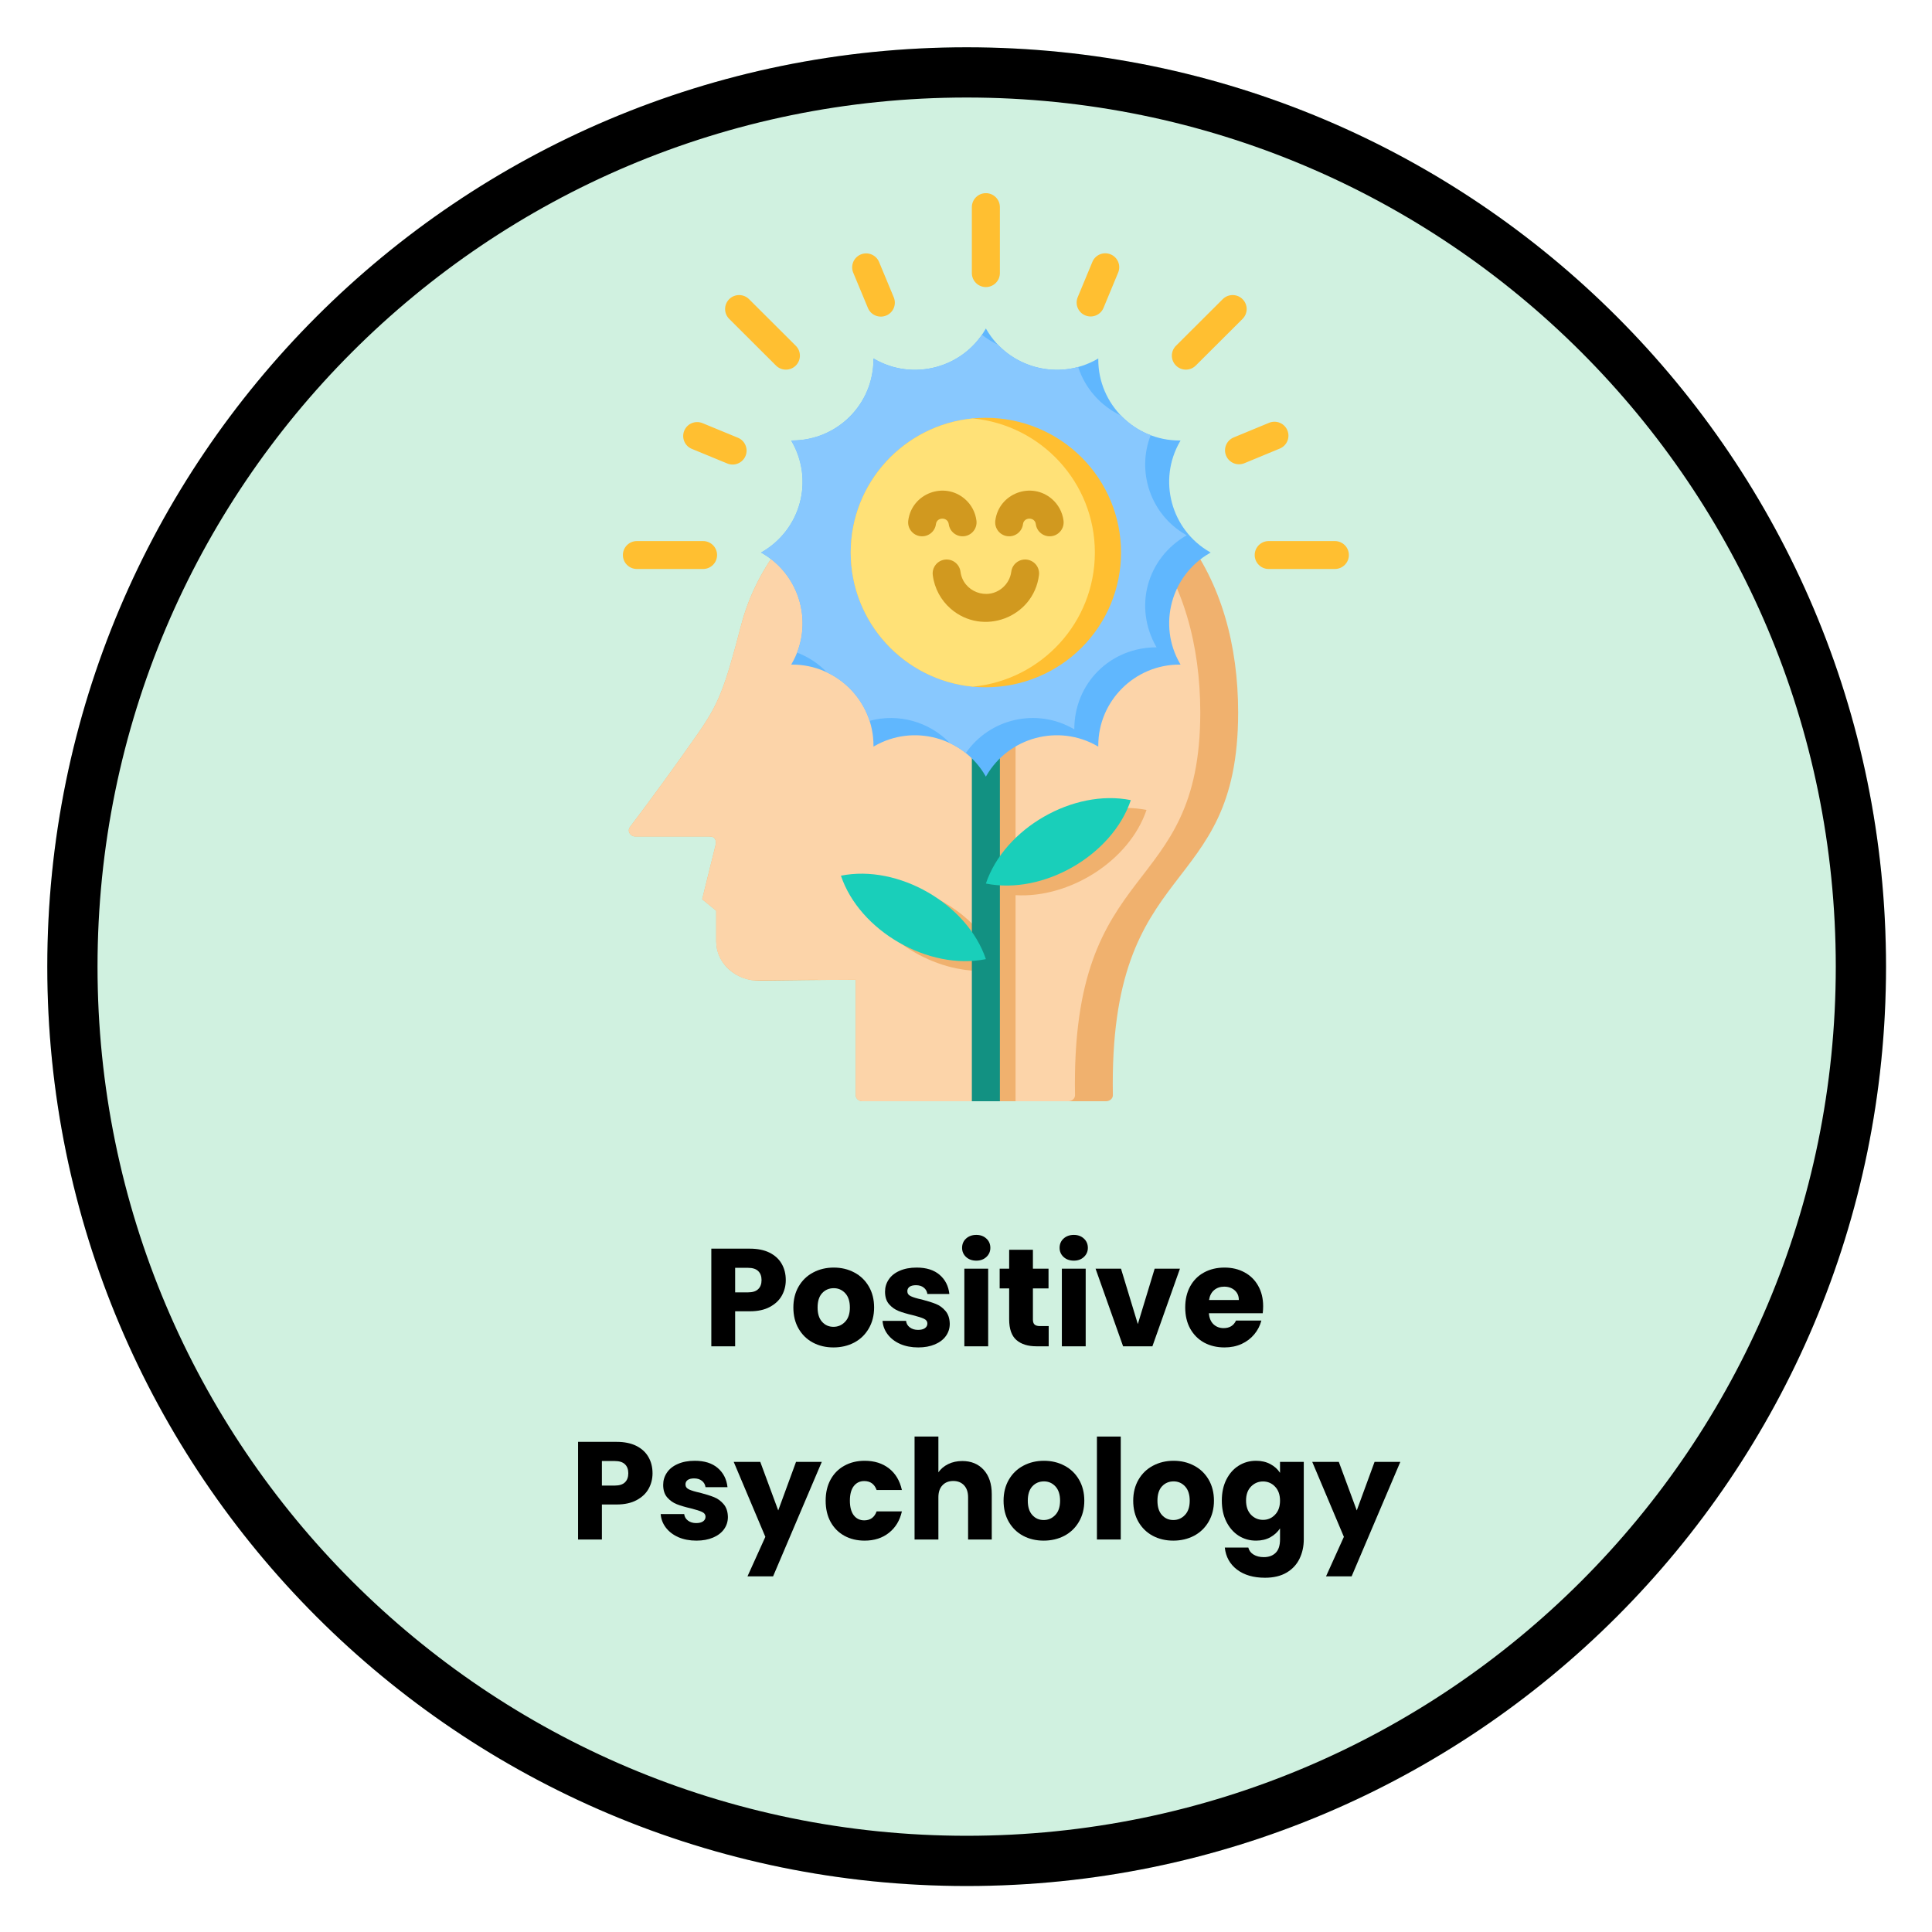 <svg xmlns="http://www.w3.org/2000/svg" xmlns:xlink="http://www.w3.org/1999/xlink" width="500" viewBox="0 0 375 375" height="500" preserveAspectRatio="xMidYMid meet"><defs><g></g><clipPath id="2e7874efb1"><path d="M 9.18 9.18 L 366.082 9.18 L 366.082 366.082 L 9.18 366.082 Z M 9.18 9.18 " clip-rule="nonzero"></path></clipPath><clipPath id="5c29b28e96"><path d="M 187.633 9.18 C 89.074 9.18 9.18 89.074 9.18 187.633 C 9.18 286.188 89.074 366.082 187.633 366.082 C 286.188 366.082 366.082 286.188 366.082 187.633 C 366.082 89.074 286.188 9.18 187.633 9.18 Z M 187.633 9.18 " clip-rule="nonzero"></path></clipPath><clipPath id="f6b60dfc6b"><path d="M 9.18 9.18 L 366.074 9.18 L 366.074 366.074 L 9.18 366.074 Z M 9.18 9.18 " clip-rule="nonzero"></path></clipPath><clipPath id="c3e7414f49"><path d="M 187.625 9.18 C 89.07 9.18 9.18 89.07 9.18 187.625 C 9.18 286.18 89.07 366.074 187.625 366.074 C 286.18 366.074 366.074 286.18 366.074 187.625 C 366.074 89.07 286.18 9.18 187.625 9.18 Z M 187.625 9.18 " clip-rule="nonzero"></path></clipPath><clipPath id="5e4b5db4a5"><path d="M 122 86 L 241 86 L 241 213.75 L 122 213.75 Z M 122 86 " clip-rule="nonzero"></path></clipPath><clipPath id="bf3343b00c"><path d="M 122 87 L 233 87 L 233 213.75 L 122 213.75 Z M 122 87 " clip-rule="nonzero"></path></clipPath><clipPath id="5852634bd3"><path d="M 188 113 L 195 113 L 195 213.75 L 188 213.75 Z M 188 113 " clip-rule="nonzero"></path></clipPath><clipPath id="b6b8e852e5"><path d="M 120.859 37.5 L 261.859 37.5 L 261.859 111 L 120.859 111 Z M 120.859 37.5 " clip-rule="nonzero"></path></clipPath></defs><g clip-path="url(#2e7874efb1)"><g clip-path="url(#5c29b28e96)"><path fill="#d0f1e0" d="M 9.18 9.18 L 366.082 9.18 L 366.082 366.082 L 9.18 366.082 Z M 9.18 9.18 " fill-opacity="1" fill-rule="nonzero"></path></g></g><g clip-path="url(#f6b60dfc6b)"><g clip-path="url(#c3e7414f49)"><path stroke-linecap="butt" transform="matrix(0.75, 0, 0, 0.75, 9.178, 9.178)" fill="none" stroke-linejoin="miter" d="M 237.929 0.002 C 106.523 0.002 0.002 106.523 0.002 237.929 C 0.002 369.335 106.523 475.861 237.929 475.861 C 369.335 475.861 475.861 369.335 475.861 237.929 C 475.861 106.523 369.335 0.002 237.929 0.002 Z M 237.929 0.002 " stroke="#000000" stroke-width="26" stroke-opacity="1" stroke-miterlimit="4"></path></g></g><g clip-path="url(#5e4b5db4a5)"><path fill="#f0b16e" d="M 196.027 87.09 C 227.105 89.781 240.324 112.262 240.324 138.285 C 240.324 174.949 215.164 165.695 216.008 212.582 C 216.02 213.23 215.406 213.758 214.629 213.758 L 167.477 213.758 C 166.715 213.758 166.098 213.238 166.098 212.598 L 166.098 190.176 C 159.902 190.176 153.688 190.285 147.469 190.355 C 142.789 190.406 139.016 186.988 139.016 182.695 L 139.016 176.77 L 136.293 174.539 L 138.871 164.129 C 139.086 163.266 138.922 162.363 137.73 162.363 L 123.348 162.363 C 122.305 162.363 121.695 161.293 122.289 160.512 C 126.758 154.613 131.07 148.664 135.309 142.609 C 139.441 136.703 140.598 133.879 143.848 121.379 C 149.43 99.902 171.898 84.859 196.027 87.09 Z M 196.027 87.09 " fill-opacity="1" fill-rule="evenodd"></path></g><g clip-path="url(#bf3343b00c)"><path fill="#fcd4a9" d="M 207.281 213.758 L 197.121 213.758 L 197.121 173.754 C 207.648 174.379 219.223 167.047 222.535 157.211 C 217.426 156.18 211.285 157.195 205.648 160.438 C 202.078 162.492 199.184 165.172 197.121 168.109 L 197.121 115.758 L 191.68 115.758 L 191.68 182.777 C 189.617 179.84 186.723 177.164 183.152 175.109 C 177.516 171.863 171.375 170.852 166.266 171.883 C 167.926 176.809 171.879 181.602 177.516 184.848 C 182.18 187.535 187.195 188.691 191.68 188.426 L 191.68 213.758 L 167.477 213.758 C 166.715 213.758 166.098 213.238 166.098 212.598 L 166.098 190.176 C 163.648 190.176 161.199 190.191 158.746 190.219 L 158.746 190.176 C 154.551 190.176 150.348 190.227 146.141 190.281 C 144.379 190.059 142.824 189.344 141.5 188.145 C 139.848 186.652 139.016 184.82 139.016 182.695 L 139.016 176.77 L 136.293 174.539 L 138.871 164.129 C 139.086 163.266 138.922 162.363 137.73 162.363 L 123.348 162.363 C 122.309 162.363 121.691 161.301 122.289 160.512 C 126.758 154.613 131.07 148.664 135.309 142.609 C 139.441 136.703 140.598 133.879 143.848 121.379 C 148.777 102.426 166.855 88.484 187.621 87.004 C 187.973 87.031 188.324 87.059 188.68 87.09 C 219.758 89.781 232.973 112.262 232.973 138.285 C 232.973 174.949 207.816 165.695 208.66 212.582 C 208.672 213.23 208.055 213.758 207.281 213.758 Z M 207.281 213.758 " fill-opacity="1" fill-rule="evenodd"></path></g><g clip-path="url(#5852634bd3)"><path fill="#129182" d="M 188.637 113.852 L 194.078 113.852 L 194.078 213.758 L 188.637 213.758 Z M 188.637 113.852 " fill-opacity="1" fill-rule="evenodd"></path></g><path fill="#19cfba" d="M 191.359 171.496 C 202.492 173.742 215.879 166.039 219.492 155.305 C 208.359 153.059 194.973 160.762 191.359 171.496 Z M 191.359 171.496 " fill-opacity="1" fill-rule="evenodd"></path><path fill="#19cfba" d="M 191.359 186.168 C 180.227 188.41 166.84 180.707 163.223 169.973 C 174.355 167.727 187.742 175.434 191.359 186.168 Z M 191.359 186.168 " fill-opacity="1" fill-rule="evenodd"></path><g clip-path="url(#b6b8e852e5)"><path fill="#ffbf31" d="M 143.23 84.965 C 144.613 85.531 145.277 87.113 144.707 88.492 C 144.137 89.871 142.555 90.531 141.168 89.965 L 134.289 87.129 C 132.902 86.562 132.242 84.98 132.812 83.602 C 133.379 82.219 134.965 81.562 136.352 82.129 Z M 259.094 105.02 C 260.598 105.02 261.816 106.234 261.816 107.73 C 261.816 109.227 260.598 110.441 259.094 110.441 L 246.254 110.441 C 244.754 110.441 243.535 109.227 243.535 107.73 C 243.535 106.234 244.754 105.02 246.254 105.02 Z M 237.332 58.066 C 238.395 57.008 240.117 57.008 241.18 58.066 C 242.242 59.125 242.242 60.84 241.18 61.898 L 232.098 70.953 C 231.035 72.012 229.316 72.012 228.254 70.953 C 227.191 69.891 227.191 68.176 228.254 67.117 Z M 188.637 40.207 C 188.637 38.707 189.855 37.492 191.359 37.492 C 192.859 37.492 194.078 38.707 194.078 40.207 L 194.078 53.004 C 194.078 54.504 192.859 55.719 191.359 55.719 C 189.855 55.719 188.637 54.504 188.637 53.004 Z M 141.539 61.898 C 140.477 60.84 140.477 59.125 141.539 58.066 C 142.602 57.008 144.324 57.008 145.387 58.066 L 154.465 67.117 C 155.527 68.176 155.527 69.891 154.465 70.953 C 153.402 72.012 151.68 72.012 150.617 70.953 Z M 123.621 110.441 C 122.121 110.441 120.902 109.227 120.902 107.73 C 120.902 106.234 122.121 105.02 123.621 105.02 L 136.461 105.02 C 137.965 105.02 139.184 106.234 139.184 107.73 C 139.184 109.227 137.965 110.441 136.461 110.441 Z M 241.535 89.91 C 240.152 90.48 238.562 89.828 237.984 88.445 C 237.41 87.066 238.066 85.484 239.453 84.91 L 246.328 82.066 C 247.715 81.492 249.305 82.145 249.879 83.527 C 250.453 84.906 249.797 86.492 248.41 87.066 Z M 214.195 59.754 C 213.625 61.133 212.043 61.793 210.656 61.223 C 209.273 60.656 208.609 59.078 209.18 57.695 L 212.027 50.84 C 212.594 49.457 214.18 48.801 215.562 49.367 C 216.949 49.934 217.609 51.512 217.039 52.895 Z M 173.48 57.711 C 174.055 59.09 173.398 60.676 172.016 61.246 C 170.629 61.82 169.039 61.168 168.465 59.785 L 165.613 52.93 C 165.039 51.551 165.695 49.965 167.078 49.391 C 168.465 48.82 170.051 49.473 170.629 50.855 Z M 173.48 57.711 " fill-opacity="1" fill-rule="evenodd"></path></g><path fill="#60b7fe" d="M 191.25 63.938 L 191.359 63.754 L 191.465 63.938 C 195.805 71.43 205.473 74.012 212.988 69.688 L 213.176 69.578 L 213.176 69.793 C 213.176 78.445 220.254 85.5 228.93 85.5 L 229.145 85.5 L 229.039 85.688 C 224.699 93.18 227.289 102.816 234.805 107.141 L 234.992 107.25 L 234.805 107.355 C 227.289 111.68 224.699 121.32 229.039 128.812 L 229.145 128.996 L 228.93 128.996 C 220.254 128.996 213.176 136.055 213.176 144.703 L 213.176 144.918 L 212.988 144.812 C 205.473 140.484 195.805 143.07 191.465 150.562 L 191.359 150.746 L 191.25 150.562 C 186.914 143.07 177.242 140.484 169.727 144.812 L 169.543 144.918 L 169.543 144.703 C 169.543 136.055 162.465 128.996 153.785 128.996 L 153.57 128.996 L 153.68 128.812 C 158.016 121.32 155.426 111.68 147.91 107.355 L 147.727 107.25 L 147.91 107.141 C 155.426 102.816 158.016 93.18 153.68 85.688 L 153.57 85.5 L 153.785 85.5 C 162.465 85.5 169.543 78.445 169.543 69.793 L 169.543 69.578 L 169.727 69.688 C 177.242 74.012 186.914 71.43 191.25 63.938 Z M 191.25 63.938 " fill-opacity="1" fill-rule="evenodd"></path><path fill="#88c8fe" d="M 193.695 66.906 C 197.68 71.082 203.707 72.746 209.273 71.234 C 210.613 75.387 213.645 78.793 217.555 80.645 C 219.164 82.316 221.137 83.641 223.348 84.48 C 220.57 91.578 223.332 99.867 230.148 103.789 L 230.336 103.898 C 222.551 108.379 219.996 117.891 224.488 125.645 C 215.504 125.645 208.52 132.609 208.52 141.566 L 208.332 141.461 C 201.176 137.34 192.07 139.484 187.469 146.168 C 186.508 145.402 185.465 144.758 184.367 144.238 C 180.379 140.066 174.352 138.398 168.789 139.914 C 167.449 135.762 164.414 132.352 160.504 130.504 C 158.898 128.828 156.922 127.508 154.711 126.668 C 157.492 119.57 154.727 111.277 147.91 107.355 L 147.727 107.25 C 155.508 102.766 158.062 93.262 153.57 85.5 C 162.559 85.5 169.543 78.539 169.543 69.578 L 169.727 69.688 C 176.883 73.805 185.992 71.66 190.594 64.977 C 191.555 65.746 192.598 66.391 193.695 66.906 Z M 193.695 66.906 " fill-opacity="1" fill-rule="evenodd"></path><path fill="#ffbf31" d="M 201.398 83.086 C 202.191 83.41 202.969 83.777 203.727 84.18 C 204.484 84.586 205.219 85.023 205.934 85.5 C 206.648 85.977 207.34 86.488 208.004 87.031 C 208.668 87.574 209.301 88.148 209.91 88.754 C 210.516 89.359 211.094 89.992 211.641 90.656 C 212.184 91.316 212.695 92.004 213.172 92.715 C 213.648 93.43 214.09 94.164 214.496 94.918 C 214.902 95.672 215.27 96.445 215.598 97.238 C 215.926 98.031 216.215 98.836 216.465 99.656 C 216.715 100.473 216.922 101.305 217.09 102.145 C 217.258 102.984 217.383 103.832 217.469 104.684 C 217.551 105.535 217.594 106.391 217.594 107.246 C 217.594 108.102 217.551 108.957 217.469 109.809 C 217.383 110.664 217.258 111.508 217.09 112.348 C 216.922 113.188 216.715 114.02 216.465 114.84 C 216.215 115.656 215.926 116.465 215.598 117.254 C 215.27 118.047 214.902 118.82 214.496 119.574 C 214.09 120.332 213.648 121.062 213.172 121.777 C 212.695 122.488 212.184 123.176 211.641 123.836 C 211.094 124.5 210.516 125.133 209.91 125.738 C 209.301 126.344 208.668 126.918 208.004 127.465 C 207.34 128.008 206.648 128.516 205.934 128.992 C 205.219 129.469 204.484 129.906 203.727 130.312 C 202.969 130.715 202.191 131.082 201.398 131.41 C 200.605 131.738 199.797 132.023 198.977 132.273 C 198.152 132.523 197.32 132.73 196.477 132.898 C 195.633 133.062 194.785 133.191 193.93 133.273 C 193.074 133.359 192.219 133.398 191.359 133.398 C 190.5 133.398 189.645 133.359 188.789 133.273 C 187.934 133.191 187.082 133.062 186.242 132.898 C 185.398 132.73 184.566 132.523 183.742 132.273 C 182.922 132.023 182.113 131.738 181.32 131.41 C 180.527 131.082 179.75 130.715 178.992 130.312 C 178.234 129.906 177.5 129.469 176.785 128.992 C 176.07 128.516 175.379 128.008 174.715 127.465 C 174.051 126.918 173.418 126.344 172.809 125.738 C 172.199 125.133 171.625 124.5 171.078 123.836 C 170.535 123.176 170.023 122.488 169.547 121.777 C 169.07 121.062 168.629 120.332 168.223 119.574 C 167.816 118.82 167.449 118.047 167.121 117.254 C 166.793 116.465 166.504 115.656 166.254 114.84 C 166.004 114.02 165.797 113.188 165.629 112.348 C 165.461 111.508 165.336 110.664 165.25 109.809 C 165.168 108.957 165.125 108.102 165.125 107.246 C 165.125 106.391 165.168 105.535 165.25 104.684 C 165.336 103.832 165.461 102.984 165.629 102.145 C 165.797 101.305 166.004 100.473 166.254 99.656 C 166.504 98.836 166.793 98.031 167.121 97.238 C 167.449 96.445 167.816 95.672 168.223 94.918 C 168.629 94.164 169.07 93.43 169.547 92.715 C 170.023 92.004 170.535 91.316 171.078 90.656 C 171.625 89.992 172.199 89.359 172.809 88.754 C 173.418 88.148 174.051 87.574 174.715 87.031 C 175.379 86.488 176.07 85.977 176.785 85.5 C 177.5 85.023 178.234 84.586 178.992 84.18 C 179.75 83.777 180.527 83.41 181.32 83.086 C 182.113 82.758 182.922 82.469 183.742 82.219 C 184.566 81.973 185.398 81.762 186.242 81.598 C 187.082 81.43 187.934 81.305 188.789 81.219 C 189.645 81.137 190.5 81.094 191.359 81.094 C 192.219 81.094 193.074 81.137 193.93 81.219 C 194.785 81.305 195.633 81.43 196.477 81.598 C 197.32 81.762 198.152 81.973 198.977 82.219 C 199.797 82.469 200.605 82.758 201.398 83.086 Z M 201.398 83.086 " fill-opacity="1" fill-rule="nonzero"></path><path fill="#ffe177" d="M 188.816 133.281 C 175.52 132.008 165.125 120.84 165.125 107.25 C 165.125 93.66 175.52 82.492 188.816 81.219 C 202.113 82.492 212.512 93.66 212.512 107.25 C 212.512 120.84 202.113 132.004 188.816 133.281 Z M 188.816 133.281 " fill-opacity="1" fill-rule="evenodd"></path><path fill="#d1991f" d="M 196.289 110.965 C 196.477 109.484 197.832 108.434 199.316 108.621 C 200.801 108.809 201.852 110.16 201.664 111.641 C 200.621 119.871 190.742 123.602 184.488 118.117 C 182.641 116.492 181.379 114.219 181.051 111.641 C 180.863 110.16 181.914 108.809 183.398 108.621 C 184.883 108.434 186.238 109.484 186.43 110.965 C 186.922 114.852 191.641 116.676 194.637 114.047 C 195.527 113.266 196.133 112.18 196.289 110.965 Z M 206.43 101.055 C 206.617 102.535 205.566 103.887 204.082 104.074 C 202.598 104.262 201.242 103.215 201.051 101.734 C 200.871 100.312 198.746 100.312 198.562 101.734 C 198.375 103.215 197.02 104.262 195.535 104.074 C 194.051 103.887 193 102.535 193.188 101.055 C 193.859 95.758 200.207 93.371 204.223 96.895 C 205.406 97.934 206.219 99.398 206.43 101.055 Z M 189.527 101.055 C 189.715 102.535 188.664 103.887 187.18 104.074 C 185.695 104.262 184.34 103.215 184.152 101.734 C 183.973 100.312 181.844 100.312 181.664 101.734 C 181.477 103.215 180.121 104.262 178.637 104.074 C 177.152 103.887 176.102 102.535 176.289 101.055 C 176.961 95.758 183.309 93.371 187.324 96.895 C 188.508 97.934 189.32 99.398 189.527 101.055 Z M 189.527 101.055 " fill-opacity="1" fill-rule="evenodd"></path><g fill="#000000" fill-opacity="1"><g transform="translate(136.394, 261.317)"><g><path d="M 16.125 -12.859 C 16.125 -11.754 15.867 -10.75 15.359 -9.844 C 14.859 -8.938 14.082 -8.203 13.031 -7.641 C 11.988 -7.078 10.695 -6.797 9.156 -6.797 L 6.297 -6.797 L 6.297 0 L 1.672 0 L 1.672 -18.953 L 9.156 -18.953 C 10.664 -18.953 11.941 -18.691 12.984 -18.172 C 14.023 -17.648 14.805 -16.93 15.328 -16.016 C 15.859 -15.098 16.125 -14.047 16.125 -12.859 Z M 8.797 -10.469 C 9.68 -10.469 10.336 -10.676 10.766 -11.094 C 11.203 -11.508 11.422 -12.098 11.422 -12.859 C 11.422 -13.609 11.203 -14.191 10.766 -14.609 C 10.336 -15.023 9.68 -15.234 8.797 -15.234 L 6.297 -15.234 L 6.297 -10.469 Z M 8.797 -10.469 "></path></g></g></g><g fill="#000000" fill-opacity="1"><g transform="translate(153.242, 261.317)"><g><path d="M 8.531 0.219 C 7.051 0.219 5.723 -0.094 4.547 -0.719 C 3.367 -1.352 2.441 -2.254 1.766 -3.422 C 1.086 -4.598 0.75 -5.969 0.75 -7.531 C 0.75 -9.082 1.094 -10.445 1.781 -11.625 C 2.469 -12.801 3.406 -13.703 4.594 -14.328 C 5.781 -14.961 7.113 -15.281 8.594 -15.281 C 10.062 -15.281 11.391 -14.961 12.578 -14.328 C 13.766 -13.703 14.703 -12.801 15.391 -11.625 C 16.078 -10.445 16.422 -9.082 16.422 -7.531 C 16.422 -5.988 16.07 -4.625 15.375 -3.438 C 14.688 -2.258 13.742 -1.352 12.547 -0.719 C 11.348 -0.094 10.008 0.219 8.531 0.219 Z M 8.531 -3.781 C 9.414 -3.781 10.164 -4.102 10.781 -4.75 C 11.406 -5.395 11.719 -6.32 11.719 -7.531 C 11.719 -8.738 11.414 -9.664 10.812 -10.312 C 10.207 -10.957 9.469 -11.281 8.594 -11.281 C 7.688 -11.281 6.938 -10.961 6.344 -10.328 C 5.75 -9.691 5.453 -8.758 5.453 -7.531 C 5.453 -6.32 5.742 -5.395 6.328 -4.75 C 6.91 -4.102 7.645 -3.781 8.531 -3.781 Z M 8.531 -3.781 "></path></g></g></g><g fill="#000000" fill-opacity="1"><g transform="translate(170.441, 261.317)"><g><path d="M 7.797 0.219 C 6.484 0.219 5.312 -0.004 4.281 -0.453 C 3.258 -0.91 2.453 -1.531 1.859 -2.312 C 1.266 -3.094 0.93 -3.969 0.859 -4.938 L 5.422 -4.938 C 5.484 -4.414 5.727 -3.992 6.156 -3.672 C 6.582 -3.348 7.113 -3.188 7.75 -3.188 C 8.32 -3.188 8.766 -3.297 9.078 -3.516 C 9.398 -3.742 9.562 -4.039 9.562 -4.406 C 9.562 -4.832 9.332 -5.148 8.875 -5.359 C 8.426 -5.566 7.703 -5.797 6.703 -6.047 C 5.617 -6.297 4.719 -6.562 4 -6.844 C 3.281 -7.125 2.656 -7.566 2.125 -8.172 C 1.602 -8.773 1.344 -9.586 1.344 -10.609 C 1.344 -11.473 1.582 -12.258 2.062 -12.969 C 2.539 -13.688 3.242 -14.25 4.172 -14.656 C 5.098 -15.07 6.203 -15.281 7.484 -15.281 C 9.367 -15.281 10.852 -14.812 11.938 -13.875 C 13.031 -12.938 13.66 -11.695 13.828 -10.156 L 9.562 -10.156 C 9.488 -10.676 9.254 -11.086 8.859 -11.391 C 8.473 -11.703 7.969 -11.859 7.344 -11.859 C 6.801 -11.859 6.383 -11.754 6.094 -11.547 C 5.812 -11.336 5.672 -11.051 5.672 -10.688 C 5.672 -10.258 5.898 -9.938 6.359 -9.719 C 6.816 -9.5 7.531 -9.285 8.5 -9.078 C 9.613 -8.785 10.52 -8.5 11.219 -8.219 C 11.926 -7.938 12.547 -7.484 13.078 -6.859 C 13.609 -6.242 13.883 -5.414 13.906 -4.375 C 13.906 -3.488 13.656 -2.695 13.156 -2 C 12.664 -1.312 11.957 -0.77 11.031 -0.375 C 10.102 0.02 9.023 0.219 7.797 0.219 Z M 7.797 0.219 "></path></g></g></g><g fill="#000000" fill-opacity="1"><g transform="translate(185.507, 261.317)"><g><path d="M 4 -16.625 C 3.188 -16.625 2.52 -16.863 2 -17.344 C 1.488 -17.82 1.234 -18.41 1.234 -19.109 C 1.234 -19.836 1.488 -20.438 2 -20.906 C 2.52 -21.383 3.188 -21.625 4 -21.625 C 4.789 -21.625 5.441 -21.383 5.953 -20.906 C 6.461 -20.438 6.719 -19.836 6.719 -19.109 C 6.719 -18.41 6.461 -17.82 5.953 -17.344 C 5.441 -16.863 4.789 -16.625 4 -16.625 Z M 6.297 -15.062 L 6.297 0 L 1.672 0 L 1.672 -15.062 Z M 6.297 -15.062 "></path></g></g></g><g fill="#000000" fill-opacity="1"><g transform="translate(193.472, 261.317)"><g><path d="M 10.078 -3.922 L 10.078 0 L 7.719 0 C 6.051 0 4.75 -0.406 3.812 -1.219 C 2.875 -2.039 2.406 -3.379 2.406 -5.234 L 2.406 -11.234 L 0.562 -11.234 L 0.562 -15.062 L 2.406 -15.062 L 2.406 -18.734 L 7.016 -18.734 L 7.016 -15.062 L 10.047 -15.062 L 10.047 -11.234 L 7.016 -11.234 L 7.016 -5.188 C 7.016 -4.738 7.125 -4.414 7.344 -4.219 C 7.562 -4.02 7.922 -3.922 8.422 -3.922 Z M 10.078 -3.922 "></path></g></g></g><g fill="#000000" fill-opacity="1"><g transform="translate(204.434, 261.317)"><g><path d="M 4 -16.625 C 3.188 -16.625 2.52 -16.863 2 -17.344 C 1.488 -17.82 1.234 -18.41 1.234 -19.109 C 1.234 -19.836 1.488 -20.438 2 -20.906 C 2.52 -21.383 3.188 -21.625 4 -21.625 C 4.789 -21.625 5.441 -21.383 5.953 -20.906 C 6.461 -20.438 6.719 -19.836 6.719 -19.109 C 6.719 -18.41 6.461 -17.82 5.953 -17.344 C 5.441 -16.863 4.789 -16.625 4 -16.625 Z M 6.297 -15.062 L 6.297 0 L 1.672 0 L 1.672 -15.062 Z M 6.297 -15.062 "></path></g></g></g><g fill="#000000" fill-opacity="1"><g transform="translate(212.399, 261.317)"><g><path d="M 8.453 -4.312 L 11.719 -15.062 L 16.625 -15.062 L 11.281 0 L 5.594 0 L 0.25 -15.062 L 5.188 -15.062 Z M 8.453 -4.312 "></path></g></g></g><g fill="#000000" fill-opacity="1"><g transform="translate(229.301, 261.317)"><g><path d="M 15.875 -7.781 C 15.875 -7.344 15.848 -6.891 15.797 -6.422 L 5.344 -6.422 C 5.414 -5.484 5.719 -4.766 6.25 -4.266 C 6.781 -3.773 7.43 -3.531 8.203 -3.531 C 9.359 -3.531 10.16 -4.02 10.609 -5 L 15.531 -5 C 15.27 -4.008 14.812 -3.117 14.156 -2.328 C 13.5 -1.535 12.676 -0.91 11.688 -0.453 C 10.695 -0.004 9.594 0.219 8.375 0.219 C 6.895 0.219 5.578 -0.094 4.422 -0.719 C 3.273 -1.352 2.375 -2.254 1.719 -3.422 C 1.07 -4.598 0.75 -5.969 0.75 -7.531 C 0.75 -9.094 1.066 -10.457 1.703 -11.625 C 2.348 -12.801 3.242 -13.703 4.391 -14.328 C 5.547 -14.961 6.875 -15.281 8.375 -15.281 C 9.832 -15.281 11.125 -14.973 12.25 -14.359 C 13.383 -13.754 14.27 -12.883 14.906 -11.75 C 15.551 -10.613 15.875 -9.289 15.875 -7.781 Z M 11.156 -8.984 C 11.156 -9.773 10.883 -10.406 10.344 -10.875 C 9.801 -11.344 9.125 -11.578 8.312 -11.578 C 7.539 -11.578 6.891 -11.352 6.359 -10.906 C 5.828 -10.457 5.5 -9.816 5.375 -8.984 Z M 11.156 -8.984 "></path></g></g></g><g fill="#000000" fill-opacity="1"><g transform="translate(110.531, 298.817)"><g><path d="M 16.125 -12.859 C 16.125 -11.754 15.867 -10.75 15.359 -9.844 C 14.859 -8.938 14.082 -8.203 13.031 -7.641 C 11.988 -7.078 10.695 -6.797 9.156 -6.797 L 6.297 -6.797 L 6.297 0 L 1.672 0 L 1.672 -18.953 L 9.156 -18.953 C 10.664 -18.953 11.941 -18.691 12.984 -18.172 C 14.023 -17.648 14.805 -16.93 15.328 -16.016 C 15.859 -15.098 16.125 -14.047 16.125 -12.859 Z M 8.797 -10.469 C 9.68 -10.469 10.336 -10.676 10.766 -11.094 C 11.203 -11.508 11.422 -12.098 11.422 -12.859 C 11.422 -13.609 11.203 -14.191 10.766 -14.609 C 10.336 -15.023 9.68 -15.234 8.797 -15.234 L 6.297 -15.234 L 6.297 -10.469 Z M 8.797 -10.469 "></path></g></g></g><g fill="#000000" fill-opacity="1"><g transform="translate(127.379, 298.817)"><g><path d="M 7.797 0.219 C 6.484 0.219 5.312 -0.004 4.281 -0.453 C 3.258 -0.91 2.453 -1.531 1.859 -2.312 C 1.266 -3.094 0.93 -3.969 0.859 -4.938 L 5.422 -4.938 C 5.484 -4.414 5.727 -3.992 6.156 -3.672 C 6.582 -3.348 7.113 -3.188 7.75 -3.188 C 8.32 -3.188 8.766 -3.297 9.078 -3.516 C 9.398 -3.742 9.562 -4.039 9.562 -4.406 C 9.562 -4.832 9.332 -5.148 8.875 -5.359 C 8.426 -5.566 7.703 -5.797 6.703 -6.047 C 5.617 -6.297 4.719 -6.562 4 -6.844 C 3.281 -7.125 2.656 -7.566 2.125 -8.172 C 1.602 -8.773 1.344 -9.586 1.344 -10.609 C 1.344 -11.473 1.582 -12.258 2.062 -12.969 C 2.539 -13.688 3.242 -14.25 4.172 -14.656 C 5.098 -15.07 6.203 -15.281 7.484 -15.281 C 9.367 -15.281 10.852 -14.812 11.938 -13.875 C 13.031 -12.938 13.66 -11.695 13.828 -10.156 L 9.562 -10.156 C 9.488 -10.676 9.254 -11.086 8.859 -11.391 C 8.473 -11.703 7.969 -11.859 7.344 -11.859 C 6.801 -11.859 6.383 -11.754 6.094 -11.547 C 5.812 -11.336 5.672 -11.051 5.672 -10.688 C 5.672 -10.258 5.898 -9.938 6.359 -9.719 C 6.816 -9.5 7.531 -9.285 8.5 -9.078 C 9.613 -8.785 10.52 -8.5 11.219 -8.219 C 11.926 -7.938 12.547 -7.484 13.078 -6.859 C 13.609 -6.242 13.883 -5.414 13.906 -4.375 C 13.906 -3.488 13.656 -2.695 13.156 -2 C 12.664 -1.312 11.957 -0.77 11.031 -0.375 C 10.102 0.02 9.023 0.219 7.797 0.219 Z M 7.797 0.219 "></path></g></g></g><g fill="#000000" fill-opacity="1"><g transform="translate(142.445, 298.817)"><g><path d="M 17.062 -15.062 L 7.609 7.156 L 2.641 7.156 L 6.109 -0.516 L -0.031 -15.062 L 5.125 -15.062 L 8.609 -5.641 L 12.062 -15.062 Z M 17.062 -15.062 "></path></g></g></g><g fill="#000000" fill-opacity="1"><g transform="translate(159.509, 298.817)"><g><path d="M 0.75 -7.531 C 0.75 -9.094 1.066 -10.457 1.703 -11.625 C 2.348 -12.801 3.242 -13.703 4.391 -14.328 C 5.535 -14.961 6.844 -15.281 8.312 -15.281 C 10.207 -15.281 11.785 -14.785 13.047 -13.797 C 14.316 -12.805 15.148 -11.41 15.547 -9.609 L 10.641 -9.609 C 10.223 -10.766 9.422 -11.344 8.234 -11.344 C 7.391 -11.344 6.711 -11.016 6.203 -10.359 C 5.703 -9.703 5.453 -8.758 5.453 -7.531 C 5.453 -6.312 5.703 -5.367 6.203 -4.703 C 6.711 -4.047 7.391 -3.719 8.234 -3.719 C 9.422 -3.719 10.223 -4.297 10.641 -5.453 L 15.547 -5.453 C 15.148 -3.691 14.312 -2.305 13.031 -1.297 C 11.758 -0.285 10.188 0.219 8.312 0.219 C 6.844 0.219 5.535 -0.094 4.391 -0.719 C 3.242 -1.352 2.348 -2.254 1.703 -3.422 C 1.066 -4.598 0.75 -5.969 0.75 -7.531 Z M 0.75 -7.531 "></path></g></g></g><g fill="#000000" fill-opacity="1"><g transform="translate(175.844, 298.817)"><g><path d="M 10.938 -15.234 C 12.664 -15.234 14.051 -14.66 15.094 -13.516 C 16.133 -12.367 16.656 -10.797 16.656 -8.797 L 16.656 0 L 12.062 0 L 12.062 -8.188 C 12.062 -9.188 11.801 -9.961 11.281 -10.516 C 10.758 -11.078 10.062 -11.359 9.188 -11.359 C 8.301 -11.359 7.598 -11.078 7.078 -10.516 C 6.555 -9.961 6.297 -9.188 6.297 -8.188 L 6.297 0 L 1.672 0 L 1.672 -19.984 L 6.297 -19.984 L 6.297 -13.047 C 6.766 -13.711 7.398 -14.242 8.203 -14.641 C 9.016 -15.035 9.926 -15.234 10.938 -15.234 Z M 10.938 -15.234 "></path></g></g></g><g fill="#000000" fill-opacity="1"><g transform="translate(194.042, 298.817)"><g><path d="M 8.531 0.219 C 7.051 0.219 5.723 -0.094 4.547 -0.719 C 3.367 -1.352 2.441 -2.254 1.766 -3.422 C 1.086 -4.598 0.75 -5.969 0.75 -7.531 C 0.75 -9.082 1.094 -10.445 1.781 -11.625 C 2.469 -12.801 3.406 -13.703 4.594 -14.328 C 5.781 -14.961 7.113 -15.281 8.594 -15.281 C 10.062 -15.281 11.391 -14.961 12.578 -14.328 C 13.766 -13.703 14.703 -12.801 15.391 -11.625 C 16.078 -10.445 16.422 -9.082 16.422 -7.531 C 16.422 -5.988 16.07 -4.625 15.375 -3.438 C 14.688 -2.258 13.742 -1.352 12.547 -0.719 C 11.348 -0.094 10.008 0.219 8.531 0.219 Z M 8.531 -3.781 C 9.414 -3.781 10.164 -4.102 10.781 -4.75 C 11.406 -5.395 11.719 -6.32 11.719 -7.531 C 11.719 -8.738 11.414 -9.664 10.812 -10.312 C 10.207 -10.957 9.469 -11.281 8.594 -11.281 C 7.688 -11.281 6.938 -10.961 6.344 -10.328 C 5.75 -9.691 5.453 -8.758 5.453 -7.531 C 5.453 -6.32 5.742 -5.395 6.328 -4.75 C 6.91 -4.102 7.645 -3.781 8.531 -3.781 Z M 8.531 -3.781 "></path></g></g></g><g fill="#000000" fill-opacity="1"><g transform="translate(211.241, 298.817)"><g><path d="M 6.297 -19.984 L 6.297 0 L 1.672 0 L 1.672 -19.984 Z M 6.297 -19.984 "></path></g></g></g><g fill="#000000" fill-opacity="1"><g transform="translate(219.206, 298.817)"><g><path d="M 8.531 0.219 C 7.051 0.219 5.723 -0.094 4.547 -0.719 C 3.367 -1.352 2.441 -2.254 1.766 -3.422 C 1.086 -4.598 0.75 -5.969 0.75 -7.531 C 0.75 -9.082 1.094 -10.445 1.781 -11.625 C 2.469 -12.801 3.406 -13.703 4.594 -14.328 C 5.781 -14.961 7.113 -15.281 8.594 -15.281 C 10.062 -15.281 11.391 -14.961 12.578 -14.328 C 13.766 -13.703 14.703 -12.801 15.391 -11.625 C 16.078 -10.445 16.422 -9.082 16.422 -7.531 C 16.422 -5.988 16.07 -4.625 15.375 -3.438 C 14.688 -2.258 13.742 -1.352 12.547 -0.719 C 11.348 -0.094 10.008 0.219 8.531 0.219 Z M 8.531 -3.781 C 9.414 -3.781 10.164 -4.102 10.781 -4.75 C 11.406 -5.395 11.719 -6.32 11.719 -7.531 C 11.719 -8.738 11.414 -9.664 10.812 -10.312 C 10.207 -10.957 9.469 -11.281 8.594 -11.281 C 7.688 -11.281 6.938 -10.961 6.344 -10.328 C 5.75 -9.691 5.453 -8.758 5.453 -7.531 C 5.453 -6.32 5.742 -5.395 6.328 -4.75 C 6.91 -4.102 7.645 -3.781 8.531 -3.781 Z M 8.531 -3.781 "></path></g></g></g><g fill="#000000" fill-opacity="1"><g transform="translate(236.405, 298.817)"><g><path d="M 7.391 -15.281 C 8.453 -15.281 9.383 -15.062 10.188 -14.625 C 10.988 -14.195 11.609 -13.633 12.047 -12.938 L 12.047 -15.062 L 16.656 -15.062 L 16.656 -0.031 C 16.656 1.352 16.379 2.609 15.828 3.734 C 15.285 4.859 14.453 5.754 13.328 6.422 C 12.203 7.086 10.801 7.422 9.125 7.422 C 6.895 7.422 5.086 6.895 3.703 5.844 C 2.316 4.789 1.523 3.363 1.328 1.562 L 5.891 1.562 C 6.035 2.145 6.375 2.598 6.906 2.922 C 7.445 3.254 8.113 3.422 8.906 3.422 C 9.863 3.422 10.625 3.145 11.188 2.594 C 11.758 2.051 12.047 1.176 12.047 -0.031 L 12.047 -2.156 C 11.586 -1.457 10.961 -0.883 10.172 -0.438 C 9.379 0 8.453 0.219 7.391 0.219 C 6.148 0.219 5.023 -0.098 4.016 -0.734 C 3.016 -1.379 2.219 -2.289 1.625 -3.469 C 1.039 -4.645 0.75 -6.008 0.75 -7.562 C 0.75 -9.102 1.039 -10.457 1.625 -11.625 C 2.219 -12.801 3.016 -13.703 4.016 -14.328 C 5.023 -14.961 6.148 -15.281 7.391 -15.281 Z M 12.047 -7.531 C 12.047 -8.688 11.723 -9.598 11.078 -10.266 C 10.441 -10.93 9.664 -11.266 8.75 -11.266 C 7.832 -11.266 7.051 -10.93 6.406 -10.266 C 5.77 -9.609 5.453 -8.707 5.453 -7.562 C 5.453 -6.406 5.77 -5.488 6.406 -4.812 C 7.051 -4.145 7.832 -3.812 8.75 -3.812 C 9.664 -3.812 10.441 -4.145 11.078 -4.812 C 11.723 -5.477 12.047 -6.383 12.047 -7.531 Z M 12.047 -7.531 "></path></g></g></g><g fill="#000000" fill-opacity="1"><g transform="translate(254.738, 298.817)"><g><path d="M 17.062 -15.062 L 7.609 7.156 L 2.641 7.156 L 6.109 -0.516 L -0.031 -15.062 L 5.125 -15.062 L 8.609 -5.641 L 12.062 -15.062 Z M 17.062 -15.062 "></path></g></g></g></svg>